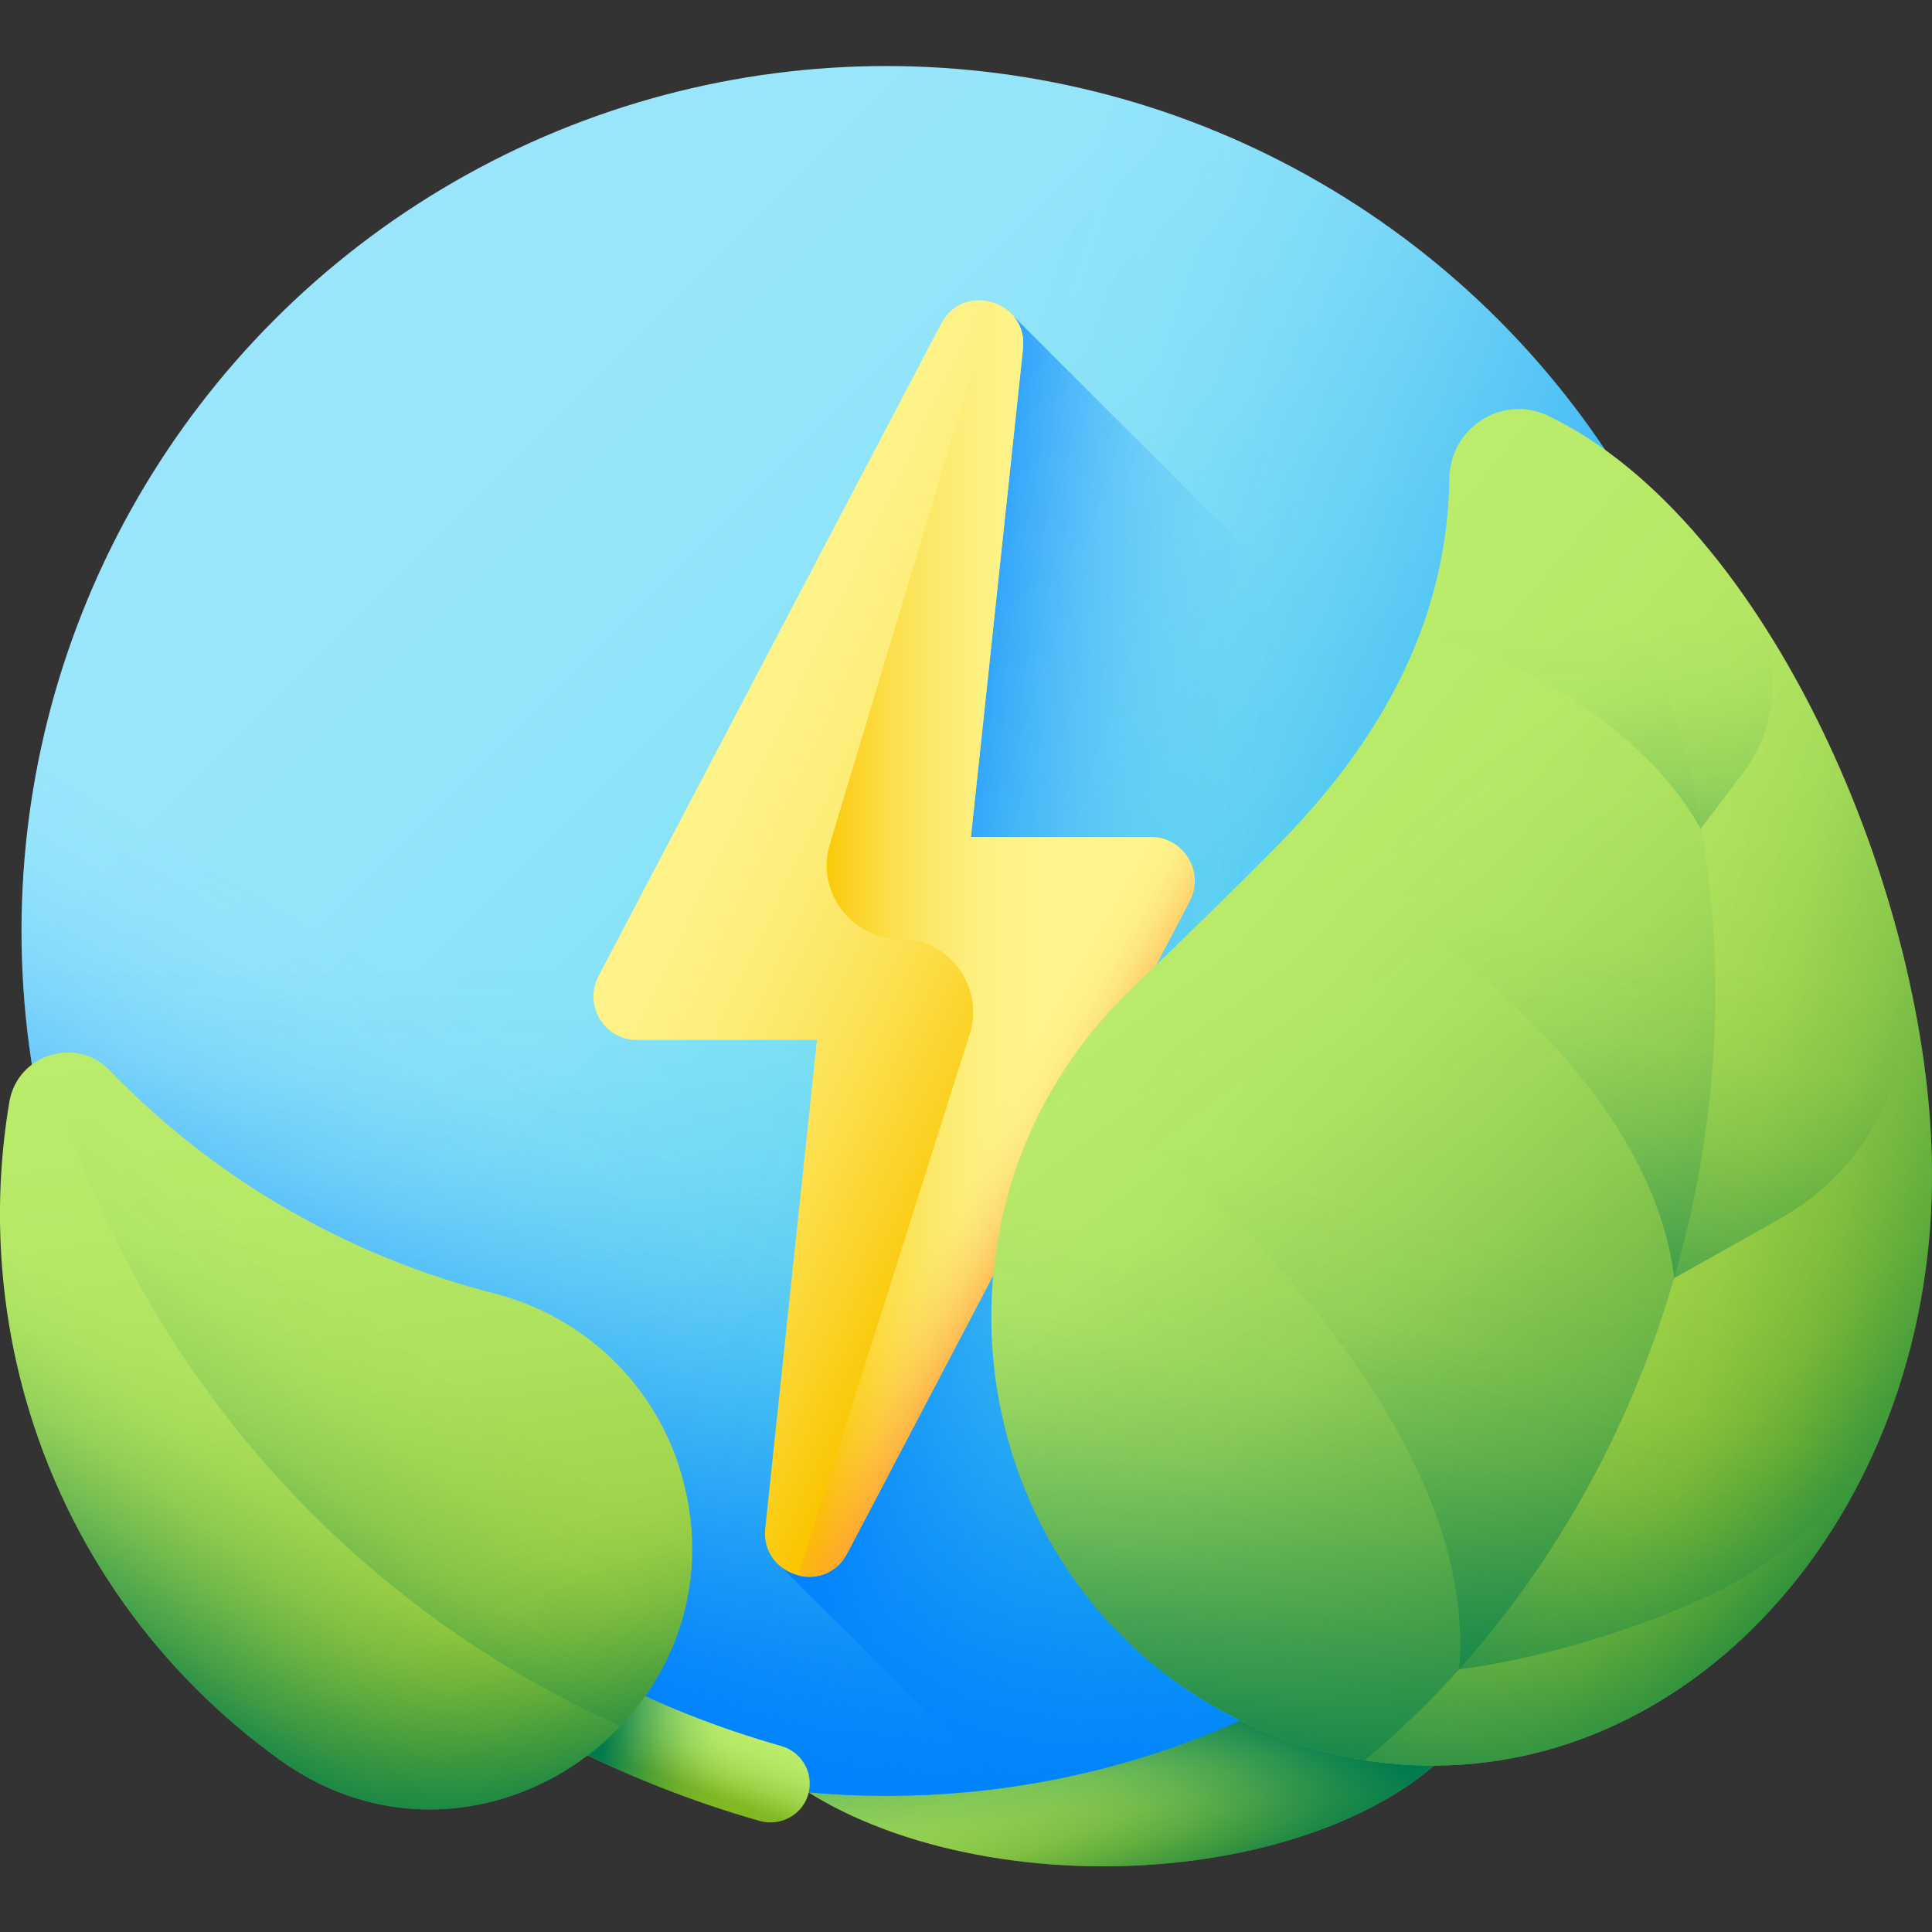 <svg id="_18_Green_Energy" enable-background="new 0 0 512 512" viewBox="0 0 512 512" xmlns="http://www.w3.org/2000/svg" xmlns:xlink="http://www.w3.org/1999/xlink"><rect x="0" y="0" width="512" height="512" fill="#333333" stroke="none"/><linearGradient id="lg1"><stop offset="0" stop-color="#bbec6c"/><stop offset=".229" stop-color="#b7e967"/><stop offset=".467" stop-color="#ade05b"/><stop offset=".708" stop-color="#9dd146"/><stop offset=".95" stop-color="#86bc29"/><stop offset="1" stop-color="#81b823"/></linearGradient><linearGradient id="SVGID_1_" gradientTransform="matrix(1 0 0 -1 0 514)" gradientUnits="userSpaceOnUse" x1="293.743" x2="305.551" xlink:href="#lg1" y1="71.656" y2="15.839"/><linearGradient id="lg2"><stop offset="0" stop-color="#017b4e" stop-opacity="0"/><stop offset=".175" stop-color="#017b4e" stop-opacity=".034"/><stop offset=".357" stop-color="#017b4e" stop-opacity=".135"/><stop offset=".541" stop-color="#017b4e" stop-opacity=".304"/><stop offset=".728" stop-color="#017b4e" stop-opacity=".54"/><stop offset=".915" stop-color="#017b4e" stop-opacity=".841"/><stop offset="1" stop-color="#017b4e"/></linearGradient><linearGradient id="SVGID_00000093148286323306038390000014821373311626332813_" gradientTransform="matrix(1 0 0 -1 0 514)" gradientUnits="userSpaceOnUse" x1="272.424" x2="296.039" xlink:href="#lg2" y1="41.031" y2="85.577"/><linearGradient id="SVGID_00000009575071374714110120000001702527669815611804_" gradientTransform="matrix(1 0 0 -1 0 514)" gradientUnits="userSpaceOnUse" x1="298.124" x2="293.293" xlink:href="#lg2" y1="16.318" y2="67.842"/><linearGradient id="SVGID_00000181802773048724028710000017390357058242701485_" gradientTransform="matrix(1 0 0 -1 0 514)" gradientUnits="userSpaceOnUse" x1="302.263" x2="318.901" xlink:href="#lg2" y1="52.783" y2="9.847"/><linearGradient id="SVGID_00000150061305808329441210000011448193396092133523_" gradientTransform="matrix(1 0 0 -1 0 514)" gradientUnits="userSpaceOnUse" x1="97.155" x2="381.922" y1="405.092" y2="120.325"><stop offset="0" stop-color="#99e6fc"/><stop offset=".188" stop-color="#94e5fa"/><stop offset=".383" stop-color="#88e2f7"/><stop offset=".582" stop-color="#73def2"/><stop offset=".782" stop-color="#56d8eb"/><stop offset=".983" stop-color="#31d1e2"/><stop offset="1" stop-color="#2ed1e2"/></linearGradient><linearGradient id="lg3"><stop offset="0" stop-color="#0182fc" stop-opacity="0"/><stop offset=".121" stop-color="#0182fc" stop-opacity=".017"/><stop offset=".247" stop-color="#0182fc" stop-opacity=".066"/><stop offset=".375" stop-color="#0182fc" stop-opacity=".148"/><stop offset=".504" stop-color="#0182fc" stop-opacity=".264"/><stop offset=".634" stop-color="#0182fc" stop-opacity=".413"/><stop offset=".765" stop-color="#0182fc" stop-opacity=".595"/><stop offset=".895" stop-color="#0182fc" stop-opacity=".806"/><stop offset="1" stop-color="#0182fc"/></linearGradient><linearGradient id="SVGID_00000119083630673024387170000011901064151564922298_" gradientTransform="matrix(1 0 0 -1 0 514)" gradientUnits="userSpaceOnUse" x1="234.911" x2="234.911" xlink:href="#lg3" y1="259.067" y2="34.433"/><linearGradient id="SVGID_00000157308943377380269900000016984245391112136633_" gradientTransform="matrix(1 0 0 -1 0 514)" gradientUnits="userSpaceOnUse" x1="201.071" x2="131.032" xlink:href="#lg3" y1="198.918" y2="80.576"/><linearGradient id="SVGID_00000068677859656478313980000005732152055543198859_" gradientTransform="matrix(1 0 0 -1 0 514)" gradientUnits="userSpaceOnUse" x1="220.454" x2="467.434" xlink:href="#lg3" y1="272.641" y2="190.314"/><linearGradient id="SVGID_00000127735734498491804150000004563854963760425124_" gradientTransform="matrix(1 0 0 -1 0 514)" gradientUnits="userSpaceOnUse" x1="324.363" x2="228.51" xlink:href="#lg3" y1="228.171" y2="239.908"/><linearGradient id="lg4"><stop offset="0" stop-color="#fef48b"/><stop offset=".165" stop-color="#fdf286"/><stop offset=".335" stop-color="#fdee7a"/><stop offset=".509" stop-color="#fce765"/><stop offset=".684" stop-color="#fcde48"/><stop offset=".859" stop-color="#fbd123"/><stop offset="1" stop-color="#fac600"/></linearGradient><linearGradient id="SVGID_00000168831305003625516100000000872605595232711091_" gradientTransform="matrix(1 0 0 -1 0 514)" gradientUnits="userSpaceOnUse" x1="171.12" x2="279.846" xlink:href="#lg4" y1="296.525" y2="244.927"/><linearGradient id="SVGID_00000090998600833769093710000016952684377291671937_" gradientTransform="matrix(1 0 0 -1 0 514)" gradientUnits="userSpaceOnUse" x1="273.83" x2="217.288" xlink:href="#lg4" y1="265.012" y2="265.012"/><linearGradient id="SVGID_00000021798660290874003200000007220086886539324064_" gradientTransform="matrix(1 0 0 -1 0 514)" gradientUnits="userSpaceOnUse" x1="277.689" x2="301.675" y1="242.28" y2="228.574"><stop offset="0" stop-color="#fe9738" stop-opacity="0"/><stop offset=".121" stop-color="#fe9738" stop-opacity=".016"/><stop offset=".246" stop-color="#fe9738" stop-opacity=".065"/><stop offset=".373" stop-color="#fe9738" stop-opacity=".147"/><stop offset=".502" stop-color="#fe9738" stop-opacity=".262"/><stop offset=".632" stop-color="#fe9738" stop-opacity=".41"/><stop offset=".762" stop-color="#fe9738" stop-opacity=".59"/><stop offset=".892" stop-color="#fe9738" stop-opacity=".8"/><stop offset="1" stop-color="#fe9738"/></linearGradient><linearGradient id="SVGID_00000131348820269117099720000010251725341601391523_" gradientTransform="matrix(-.99 .14 -.14 -.99 1002.467 -153.249)" gradientUnits="userSpaceOnUse" x1="897.296" x2="906.378" xlink:href="#lg1" y1="-485.413" y2="-502.35"/><linearGradient id="SVGID_00000104687384979115802200000016530338268984614332_" gradientTransform="matrix(-.99 .14 -.14 -.99 1002.467 -153.249)" gradientUnits="userSpaceOnUse" x1="887.039" x2="919.932" xlink:href="#lg2" y1="-498.386" y2="-488.812"/><linearGradient id="SVGID_00000049916906979341112840000003534812512081784461_" gradientTransform="matrix(-.96 .281 -.281 -.96 1247.972 690.911)" gradientUnits="userSpaceOnUse" x1="1006.118" x2="1034.977" xlink:href="#lg1" y1="732.736" y2="521.102"/><linearGradient id="SVGID_00000072990581227551096190000017072079834099638152_" gradientTransform="matrix(-.994 -.112 .112 -.994 484.12 464.717)" gradientUnits="userSpaceOnUse" x1="414.295" x2="453.325" xlink:href="#lg2" y1="34.68" y2="-34.708"/><linearGradient id="SVGID_00000174600357045038483310000007574708212369965989_" gradientTransform="matrix(-.994 -.112 .112 -.994 484.12 464.717)" gradientUnits="userSpaceOnUse" x1="374.705" x2="337.843" xlink:href="#lg2" y1=".382" y2="-62.501"/><linearGradient id="SVGID_00000102525813340652954680000000021354511322621101_" gradientTransform="matrix(-.994 -.112 .112 -.994 484.12 464.717)" gradientUnits="userSpaceOnUse" x1="393.316" x2="451.862" xlink:href="#lg2" y1="69.267" y2="-33.729"/><linearGradient id="SVGID_00000161625487605203238810000012299215132828991909_" gradientTransform="matrix(.96 .28 .28 -.96 -63.177 411.099)" gradientUnits="userSpaceOnUse" x1="298.164" x2="534.604" xlink:href="#lg1" y1="279.08" y2="176.323"/><linearGradient id="SVGID_00000121997384967637981840000005122318310548016532_" gradientTransform="matrix(.96 .28 .28 -.96 -63.177 411.099)" gradientUnits="userSpaceOnUse" x1="483.895" x2="554.727" xlink:href="#lg2" y1="190.758" y2="154.843"/><linearGradient id="SVGID_00000060713477776109729730000007579821134884383913_" gradientTransform="matrix(.96 .28 .28 -.96 -63.177 411.099)" gradientUnits="userSpaceOnUse" x1="452.919" x2="586.602" xlink:href="#lg2" y1="248.651" y2="260.623"/><linearGradient id="SVGID_00000104686862746534916540000017580641932050229388_" gradientTransform="matrix(.96 .28 .28 -.96 -63.177 411.099)" gradientUnits="userSpaceOnUse" x1="331.363" x2="562.815" xlink:href="#lg2" y1="267.55" y2="90.968"/><linearGradient id="SVGID_00000170257819152958307740000011470986203164962189_" gradientTransform="matrix(.96 .28 .28 -.96 -63.177 411.099)" gradientUnits="userSpaceOnUse" x1="411.211" x2="411.211" xlink:href="#lg2" y1="178.522" y2="40.718"/><linearGradient id="SVGID_00000072967175484790932330000006775141426553688503_" gradientTransform="matrix(.96 .28 .28 -.96 -63.177 411.099)" gradientUnits="userSpaceOnUse" x1="413.797" x2="411.801" xlink:href="#lg2" y1="206.703" y2="43.09"/><linearGradient id="SVGID_00000007428316074086473470000014556272650636982664_" gradientTransform="matrix(.96 .28 .28 -.96 -63.177 411.099)" gradientUnits="userSpaceOnUse" x1="421.425" x2="434.148" xlink:href="#lg2" y1="289.778" y2="165.205"/><linearGradient id="SVGID_00000128457578362832747740000015110335312896125841_" gradientTransform="matrix(.96 .28 .28 -.96 -63.177 411.099)" gradientUnits="userSpaceOnUse" x1="398.267" x2="434.182" xlink:href="#lg2" y1="371.434" y2="263.468"/><g><ellipse cx="292.3" cy="435.5" fill="url(#SVGID_1_)" rx="104.9" ry="59.1"/><ellipse cx="292.3" cy="435.5" fill="url(#SVGID_00000093148286323306038390000014821373311626332813_)" rx="104.9" ry="59.1"/><ellipse cx="292.3" cy="435.5" fill="url(#SVGID_00000009575071374714110120000001702527669815611804_)" rx="104.9" ry="59.1"/><ellipse cx="292.3" cy="435.5" fill="url(#SVGID_00000181802773048724028710000017390357058242701485_)" rx="104.9" ry="59.1"/><g><g><circle cx="234.9" cy="246.7" fill="url(#SVGID_00000150061305808329441210000011448193396092133523_)" r="229.2"/><path d="m5.7 246.7c0 126.6 102.6 229.2 229.2 229.2s229.2-102.6 229.2-229.2c0-17-1.9-33.5-5.4-49.5h-447.6c-3.5 15.9-5.4 32.5-5.4 49.5z" fill="url(#SVGID_00000119083630673024387170000011901064151564922298_)"/><path d="m5.7 246.7c0 126.6 102.6 229.2 229.2 229.2s229.2-102.6 229.2-229.2c0-17-1.9-33.5-5.4-49.5h-447.6c-3.5 15.9-5.4 32.5-5.4 49.5z" fill="url(#SVGID_00000157308943377380269900000016984245391112136633_)"/><path d="m234.9 17.4c-18.4 0-36.4 2.2-53.5 6.4v445.8c17.2 4.1 35.1 6.4 53.5 6.4 126.6 0 229.2-102.6 229.2-229.2 0-126.7-102.6-229.4-229.2-229.4z" fill="url(#SVGID_00000068677859656478313980000005732152055543198859_)"/></g><g><path d="m207.2 415.4 58.4 58.4c102.1-13.7 182.9-94.5 196.5-196.6l-193.5-193.4z" fill="url(#SVGID_00000127735734498491804150000004563854963760425124_)"/><g><path d="m305 221.8h-47.7l13.8-129.4c1.3-12.7-15.8-17.9-21.7-6.6l-90.8 172.9c-4 7.7 1.5 16.9 10.2 16.9h47.7l-13.7 129.4c-1.3 12.7 15.8 17.9 21.7 6.6l90.8-172.9c4-7.6-1.6-16.9-10.3-16.9z" fill="url(#SVGID_00000168831305003625516100000000872605595232711091_)"/><path d="m305 221.8h-47.7l13.8-129.4c.7-6.3-3.2-10.7-8-12.2l-43.2 143.6c-3.7 12.4 5.6 25 18.6 25 13.1 0 22.4 12.7 18.5 25.2l-45.5 143.5c4.7 1.2 10.1-.4 13-5.8l90.8-172.9c4-7.7-1.6-17-10.3-17z" fill="url(#SVGID_00000090998600833769093710000016952684377291671937_)"/><path d="m305 221.8h-47.7l13.8-129.4c.7-6.3-3.2-10.7-8-12.2l-43.2 143.6c-3.7 12.4 5.6 25 18.6 25 13.1 0 22.4 12.7 18.5 25.2l-45.5 143.5c4.7 1.2 10.1-.4 13-5.8l90.8-172.9c4-7.7-1.6-17-10.3-17z" fill="url(#SVGID_00000021798660290874003200000007220086886539324064_)"/></g></g></g><g><path d="m214.3 475.1c1.3-5.4-1.9-10.9-7.3-12.4-16.9-4.8-33.3-11.3-48.9-19.4-5-2.6-11.1-.8-13.8 4-2.9 5.1-1 11.6 4.3 14.3 16.9 8.8 34.6 15.8 52.8 21 5.7 1.5 11.5-1.8 12.9-7.5z" fill="url(#SVGID_00000131348820269117099720000010251725341601391523_)"/><path d="m214.3 475.1c1.3-5.4-1.9-10.9-7.3-12.4-16.9-4.8-33.3-11.3-48.9-19.4-5-2.6-11.1-.8-13.8 4-2.9 5.1-1 11.6 4.3 14.3 16.9 8.8 34.6 15.8 52.8 21 5.7 1.5 11.5-1.8 12.9-7.5z" fill="url(#SVGID_00000104687384979115802200000016530338268984614332_)"/><g><path d="m6.8 370.7c11.4 40 35.8 73 67.4 95.7 53.2 38.2 124.7-13.1 106.3-76-6.9-23.6-25.9-41.7-49.8-47.7-17.1-4.4-34-10.9-50.2-19.8-19.6-10.7-36.8-24.1-51.5-39.3-8.8-9.1-24.3-4.2-26.5 8.3-4.3 25.4-3.2 52.3 4.3 78.8z" fill="url(#SVGID_00000049916906979341112840000003534812512081784461_)"/><path d="m6.8 370.7c11.4 40 35.8 73 67.4 95.7 53.2 38.2 124.7-13.1 106.3-76-6.9-23.6-25.9-41.7-49.8-47.7-17.1-4.4-34-10.9-50.2-19.8-19.6-10.7-36.8-24.1-51.5-39.3-8.8-9.1-24.3-4.2-26.5 8.3-4.3 25.4-3.2 52.3 4.3 78.8z" fill="url(#SVGID_00000072990581227551096190000017072079834099638152_)"/><path d="m20.3 404.4c13.1 25 31.7 46 53.9 62 53.2 38.3 124.7-13.1 106.3-76-3.5-11.8-9.9-22.2-18.5-30.5-8.6-8.2-19.3-14.2-31.2-17.3-7.9-2-15.9-4.5-23.6-7.5 0 0-86.9 69.3-86.9 69.3z" fill="url(#SVGID_00000174600357045038483310000007574708212369965989_)"/><path d="m12.2 280c5.5-2.2 12.1-1.3 16.8 3.6 14.7 15.3 31.9 28.6 51.5 39.3 16.2 8.9 33.1 15.4 50.2 19.8 23.9 6.1 42.8 24.1 49.8 47.7 7.7 26.2-.3 50.4-16.1 67-74.8-33.4-130.7-99-152.2-177.4z" fill="url(#SVGID_00000102525813340652954680000000021354511322621101_)"/></g></g><g><path d="m512 310.6c-.3-73.6-43.7-172.6-101.7-200.4-12.1-5.8-26 3.1-26.2 16.5-.4 26.8-9.2 60.5-45.1 96.9-12.1 12.3-26 25.8-39.2 38.5-60.5 58-44.8 159.4 31.1 194.9 15.2 7.1 31.9 11 49.3 10.9 73.1-.3 132.2-70.7 131.8-157.3z" fill="url(#SVGID_00000161625487605203238810000012299215132828991909_)"/><path d="m512 310.6c-.3-73.6-43.7-172.6-101.7-200.4-12.1-5.8-26 3.1-26.2 16.5-.4 26.8-9.2 60.5-45.1 96.9-12.1 12.3-26 25.8-39.2 38.5-60.5 58-44.8 159.4 31.1 194.9 15.2 7.1 31.9 11 49.3 10.9 73.1-.3 132.2-70.7 131.8-157.3z" fill="url(#SVGID_00000121997384967637981840000005122318310548016532_)"/><path d="m512 310.6c-.3-73.6-43.7-172.6-101.7-200.4-12.1-5.8-26 3.1-26.2 16.5-.4 26.8-9.2 60.5-45.1 96.9-12.1 12.3-26 25.8-39.2 38.5-60.5 58-44.8 159.4 31.1 194.9 15.2 7.1 31.9 11 49.3 10.9 73.1-.3 132.2-70.7 131.8-157.3z" fill="url(#SVGID_00000060713477776109729730000007579821134884383913_)"/><path d="m398.6 108.9c-7.9 1.8-14.3 8.8-14.5 17.8-.4 26.8-9.2 60.5-45.1 96.9-12.1 12.3-26 25.8-39.2 38.5-60.5 58-44.8 159.4 31.1 194.9 9.8 4.6 20.1 7.8 30.8 9.5 37-30.9 66.6-74.9 81.9-127.6 25.3-86.9 5.4-174.4-45-230z" fill="url(#SVGID_00000104686862746534916540000017580641932050229388_)"/><path d="m330.9 457c15.2 7.1 31.9 11 49.3 10.9 68.4-.3 124.4-61.8 131.2-140.5l-214.5-62.4c-57.1 58.5-40.7 157.1 34 192z" fill="url(#SVGID_00000170257819152958307740000011470986203164962189_)"/><path d="m453.7 422.5c-35.4 16.5-67 19.9-67 19.9 5.8-67.2-76.1-137.4-104.3-159.4 4.9-7.4 10.7-14.4 17.4-20.9 13.2-12.7 27.1-26.2 39.2-38.5 36-36.5 44.7-70.1 45.1-96.9.2-13.4 14.1-22.2 26.2-16.5 58 27.8 101.4 126.8 101.7 200.4.1 18.9-2.7 37.1-7.8 53.9-7.8 25.6-26.2 46.6-50.5 58z" fill="url(#SVGID_00000072967175484790932330000006775141426553688503_)"/><path d="m410.3 110.2c-12.1-5.8-26 3.1-26.2 16.5-.4 26.3-8.9 59.3-43.3 95 40.7 24.2 96.7 66.2 102.9 117 0 0 13.4-7.5 28.3-15.9 25.9-14.6 38.8-44.8 31.3-73.6-15.3-59.2-50.2-118.5-93-139z" fill="url(#SVGID_00000007428316074086473470000014556272650636982664_)"/><path d="m450.7 219.6s5.3-6.9 11.2-14.7c10.3-13.6 10.6-32.2.9-46.2-15.1-21.8-33-39.2-52.5-48.5-12.1-5.8-26 3.1-26.2 16.5-.2 12-2.1 25.4-7.3 39.8 30.7 10.8 59.4 27.4 73.9 53.1z" fill="url(#SVGID_00000128457578362832747740000015110335312896125841_)"/></g></g></svg>